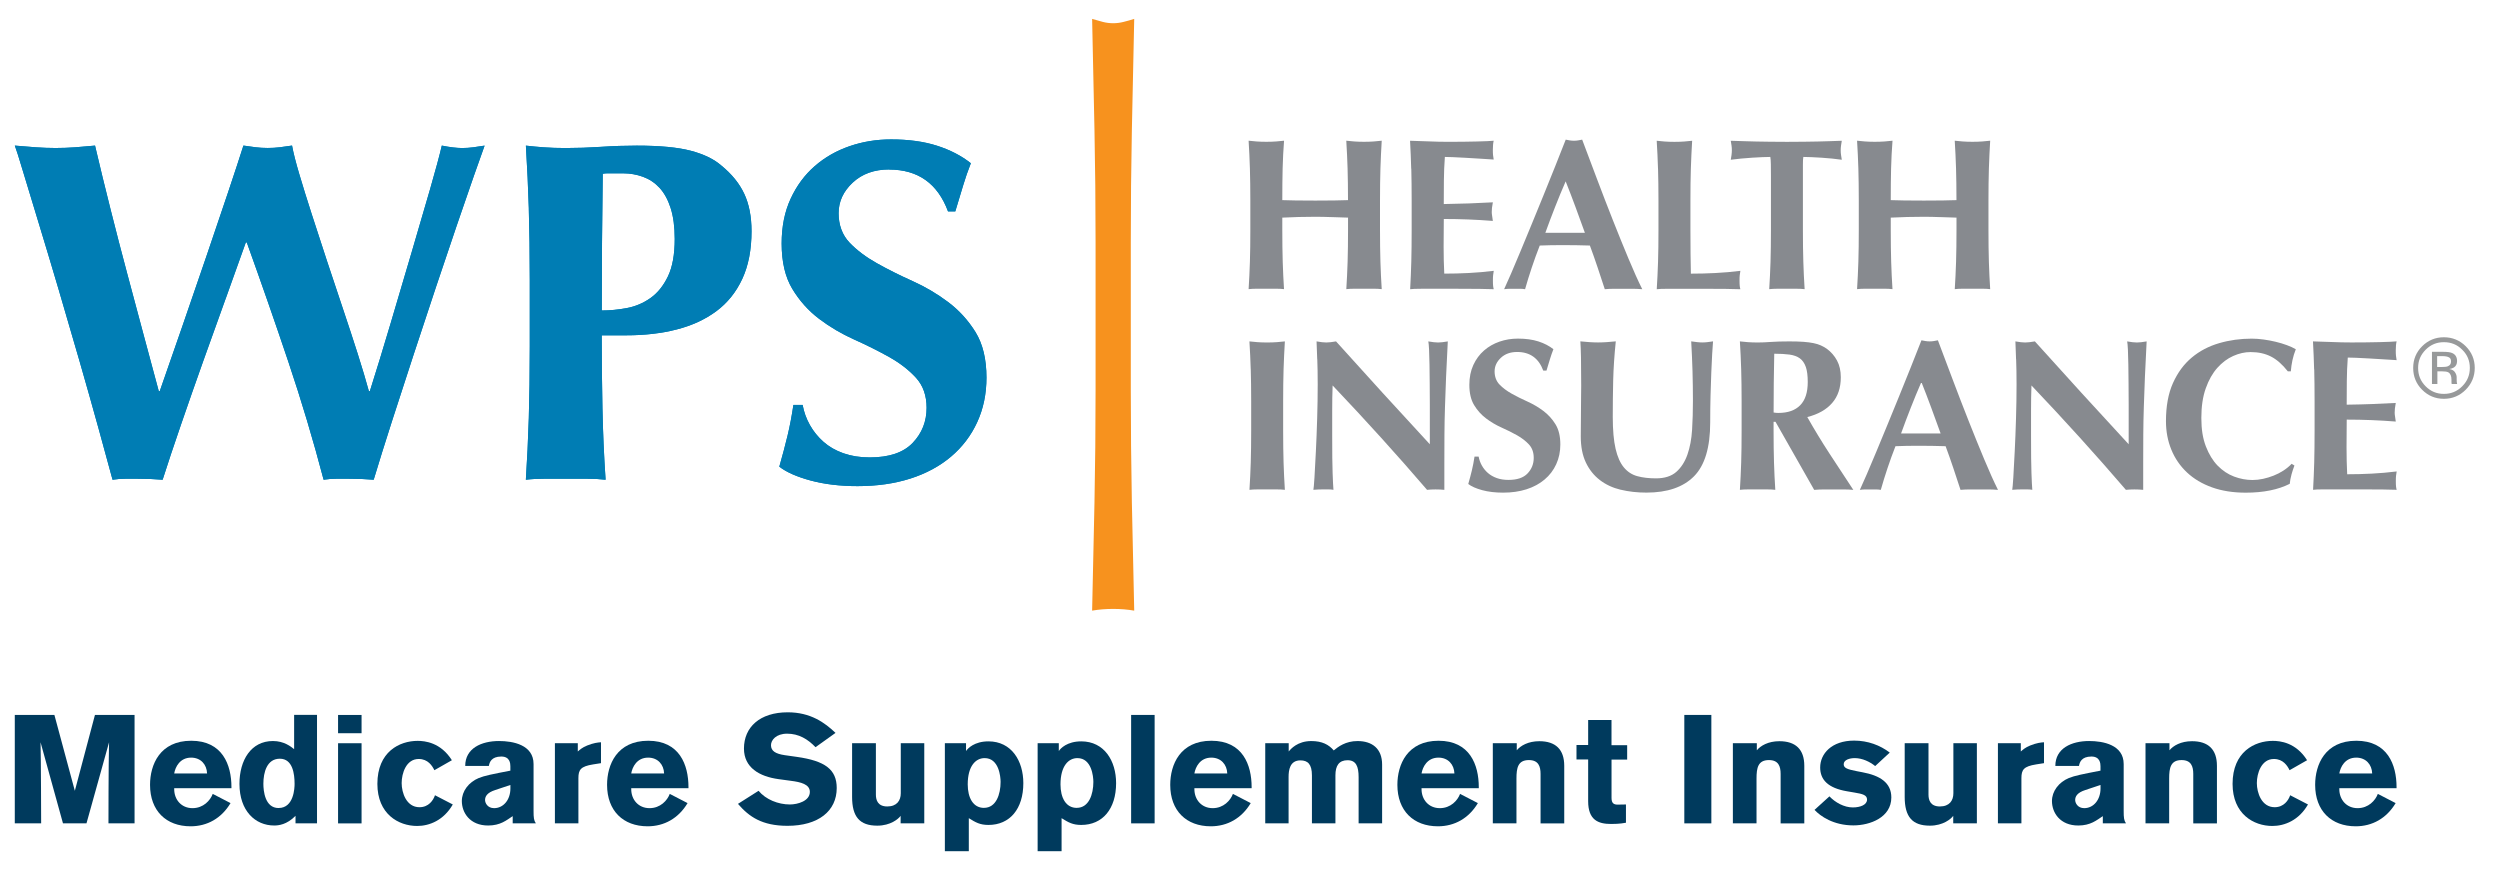 <?xml version="1.0" encoding="UTF-8"?>
<svg id="Layer_1" data-name="Layer 1" xmlns="http://www.w3.org/2000/svg" viewBox="0 0 826.76 292">
  <defs>
    <style>
      .cls-1 {
        fill: #003a5d;
      }

      .cls-2 {
        fill: #007db4;
      }

      .cls-3 {
        fill: #f7921e;
      }

      .cls-4 {
        fill: #97999a;
      }

      .cls-5 {
        fill: #878a8f;
      }
    </style>
  </defs>
  <g>
    <g>
      <path class="cls-5" d="m440.35,71.8c-1.81-.07-3.62-.11-5.43-.11s-3.62.03-5.43.07c-1.81.05-3.62.12-5.43.21v4.07c0,3.96.05,7.47.14,10.54.09,3.07.24,6.09.43,9.04-.81-.1-1.69-.14-2.64-.14h-6.43c-.95,0-1.83.05-2.64.14.19-2.95.33-5.97.43-9.04.1-3.07.14-6.59.14-10.54v-9.72c0-3.95-.05-7.47-.14-10.54-.09-3.07-.24-6.16-.43-9.25.81.1,1.69.18,2.64.25.95.07,2.03.11,3.22.11s2.26-.04,3.22-.11c.95-.07,1.83-.15,2.64-.25-.24,3.1-.39,6.16-.47,9.18-.07,3.03-.11,6.52-.11,10.47,1.24.05,2.73.08,4.47.11,1.74.02,3.9.04,6.47.04s4.67-.01,6.29-.04c1.62-.02,3.12-.06,4.5-.11,0-3.95-.05-7.44-.14-10.47-.09-3.02-.24-6.09-.43-9.18.81.1,1.69.18,2.64.25.95.07,2.02.11,3.22.11s2.26-.04,3.22-.11c.95-.07,1.83-.15,2.64-.25-.19,3.1-.33,6.18-.43,9.25-.09,3.07-.14,6.59-.14,10.54v9.72c0,3.96.05,7.47.14,10.54.09,3.07.24,6.09.43,9.04-.81-.1-1.69-.14-2.64-.14h-6.43c-.95,0-1.83.05-2.64.14.19-2.95.33-5.97.43-9.04.09-3.07.14-6.59.14-10.54v-4.07c-1.81-.05-3.62-.11-5.43-.18Z"/>
      <path class="cls-5" d="m466.69,55.8c-.08-3.07-.21-6.16-.38-9.25,2.15.05,4.26.12,6.36.21,2.1.1,4.22.14,6.36.14,3.52,0,6.66-.04,9.4-.11,2.74-.07,4.59-.15,5.54-.25-.19.76-.28,1.76-.28,3,0,.76.02,1.36.07,1.79.05.43.12.91.21,1.43-1.38-.09-2.89-.19-4.54-.29-1.64-.09-3.24-.19-4.79-.29-1.55-.1-2.94-.17-4.18-.21-1.24-.05-2.12-.07-2.64-.07-.19,2.62-.3,5.22-.32,7.79-.02,2.57-.04,5.17-.04,7.79,3.1-.05,5.9-.12,8.4-.21,2.5-.09,5.11-.21,7.83-.36-.14.81-.24,1.43-.29,1.86-.05.43-.07.88-.07,1.36,0,.38.04.78.11,1.18.07.41.15.99.25,1.75-5.43-.43-10.84-.64-16.22-.64,0,1.53-.01,3.05-.03,4.57-.02,1.53-.03,3.05-.03,4.57,0,3.1.07,6.07.21,8.93,2.71,0,5.43-.07,8.15-.21,2.72-.14,5.46-.38,8.22-.72-.09.53-.17,1-.21,1.43-.05.43-.07,1.03-.07,1.79s.02,1.36.07,1.79c.05.43.12.79.21,1.07-1.29-.05-2.87-.08-4.75-.11-1.88-.03-4.47-.04-7.75-.04h-11.33c-1.07,0-1.88.01-2.43.04-.55.02-1.01.06-1.39.11.17-2.95.29-5.97.38-9.04.08-3.07.12-6.59.12-10.54v-9.72c0-3.95-.04-7.47-.12-10.54Z"/>
      <path class="cls-5" d="m543.07,95.64c-1.14-.1-2.23-.14-3.25-.14h-6.07c-1.02,0-2.04.05-3.04.14-.76-2.33-1.55-4.72-2.36-7.15-.81-2.43-1.67-4.86-2.57-7.29-1.53-.05-3.05-.08-4.57-.11-1.53-.02-3.05-.03-4.57-.03-1.24,0-2.48.01-3.72.03-1.24.02-2.48.06-3.72.11-.95,2.43-1.83,4.86-2.64,7.29-.81,2.43-1.55,4.81-2.21,7.15-.57-.1-1.13-.14-1.68-.14h-3.39c-.57,0-1.19.05-1.86.14.57-1.24,1.33-2.95,2.29-5.15.95-2.19,2-4.67,3.14-7.43,1.14-2.76,2.37-5.73,3.68-8.9,1.31-3.17,2.62-6.37,3.93-9.61,1.31-3.24,2.6-6.43,3.86-9.58,1.26-3.14,2.42-6.07,3.47-8.79.48.1.93.18,1.36.25.43.07.88.11,1.36.11s.93-.03,1.36-.11c.43-.07.88-.15,1.36-.25,1.53,4.05,3.16,8.39,4.9,13.01,1.74,4.62,3.49,9.16,5.25,13.61,1.76,4.46,3.48,8.68,5.15,12.69,1.67,4,3.19,7.39,4.57,10.15Zm-25.3-35.66c-1.24,2.86-2.41,5.68-3.5,8.47-1.1,2.79-2.17,5.64-3.22,8.54h13.08c-1.05-2.9-2.09-5.75-3.11-8.54-1.03-2.79-2.11-5.61-3.25-8.47Z"/>
      <path class="cls-5" d="m548.31,55.8c-.09-3.07-.24-6.16-.43-9.25.81.1,1.69.18,2.64.25.95.07,2.03.11,3.22.11s2.26-.04,3.22-.11c.95-.07,1.83-.15,2.64-.25-.19,3.1-.33,6.18-.43,9.25-.1,3.07-.14,6.59-.14,10.54v9.72c0,2.72.01,5.34.04,7.86.02,2.53.06,4.72.11,6.58,2.71,0,5.43-.07,8.15-.21,2.72-.14,5.46-.38,8.22-.72-.09.53-.17,1-.21,1.43-.05.43-.07,1.03-.07,1.79s.02,1.36.07,1.79c.05.43.12.79.21,1.07-1.29-.05-2.87-.08-4.75-.11-1.88-.03-4.47-.04-7.75-.04h-11.33c-1.07,0-1.88.01-2.43.04-.55.02-1.01.06-1.4.11.19-2.95.33-5.97.43-9.04.1-3.07.14-6.59.14-10.54v-9.72c0-3.95-.05-7.47-.14-10.54Z"/>
      <path class="cls-5" d="m585.63,54.4c-.02-1.14-.08-1.98-.18-2.5-.72,0-1.6.02-2.64.07-1.05.05-2.17.11-3.36.18-1.19.07-2.41.17-3.65.29-1.24.12-2.38.25-3.43.39.09-.52.18-1.05.25-1.57.07-.52.11-1.05.11-1.57s-.03-1.05-.11-1.57c-.07-.52-.15-1.05-.25-1.57,1.62.05,3.08.1,4.39.14,1.31.05,2.64.08,4,.11,1.36.03,2.83.05,4.43.07,1.6.03,3.51.04,5.75.04s4.15-.01,5.75-.04c1.6-.02,3.06-.05,4.39-.07,1.33-.02,2.63-.06,3.9-.11,1.26-.05,2.63-.09,4.11-.14-.1.52-.18,1.05-.25,1.57-.07.52-.11,1.05-.11,1.57s.03,1.05.11,1.57c.07.52.15,1.05.25,1.57-.95-.14-2.03-.27-3.22-.39-1.19-.12-2.37-.21-3.54-.29-1.17-.07-2.28-.13-3.32-.18-1.05-.05-1.93-.07-2.64-.07-.05.24-.08.57-.11,1-.02.43-.03.93-.03,1.5v21.65c0,3.96.04,7.47.14,10.54.09,3.07.24,6.09.43,9.04-.81-.1-1.69-.14-2.64-.14h-6.43c-.95,0-1.83.05-2.64.14.19-2.95.33-5.97.43-9.04.09-3.07.14-6.59.14-10.54v-17.87c0-1.38-.01-2.64-.03-3.79Z"/>
      <path class="cls-5" d="m641.57,71.8c-1.81-.07-3.62-.11-5.43-.11s-3.62.03-5.43.07c-1.81.05-3.62.12-5.43.21v4.07c0,3.96.05,7.47.14,10.54.09,3.07.24,6.09.43,9.04-.81-.1-1.69-.14-2.64-.14h-6.43c-.95,0-1.83.05-2.64.14.19-2.95.33-5.97.43-9.04.1-3.07.14-6.59.14-10.54v-9.72c0-3.95-.05-7.47-.14-10.54-.09-3.07-.24-6.16-.43-9.25.81.1,1.69.18,2.64.25.95.07,2.03.11,3.22.11s2.26-.04,3.22-.11c.95-.07,1.83-.15,2.64-.25-.24,3.1-.39,6.16-.47,9.18-.07,3.03-.11,6.52-.11,10.47,1.24.05,2.73.08,4.47.11,1.74.02,3.9.04,6.47.04s4.67-.01,6.29-.04c1.62-.02,3.12-.06,4.5-.11,0-3.95-.05-7.44-.14-10.47-.09-3.02-.24-6.09-.43-9.18.81.1,1.69.18,2.64.25.95.07,2.02.11,3.22.11s2.26-.04,3.22-.11c.95-.07,1.83-.15,2.64-.25-.19,3.1-.33,6.18-.43,9.25-.09,3.07-.14,6.59-.14,10.54v9.72c0,3.96.05,7.47.14,10.54.09,3.07.24,6.09.43,9.04-.81-.1-1.69-.14-2.64-.14h-6.43c-.95,0-1.83.05-2.64.14.19-2.95.33-5.97.43-9.04.09-3.07.14-6.59.14-10.54v-4.07c-1.81-.05-3.62-.11-5.43-.18Z"/>
      <path class="cls-5" d="m413.62,122.15c-.09-3.07-.24-6.16-.43-9.25.81.09,1.69.18,2.64.25.95.07,2.02.11,3.22.11s2.26-.04,3.22-.11c.95-.07,1.83-.15,2.64-.25-.19,3.1-.33,6.18-.43,9.25-.09,3.08-.14,6.59-.14,10.54v9.72c0,3.96.05,7.47.14,10.54.09,3.07.24,6.09.43,9.04-.81-.1-1.69-.14-2.64-.14h-6.43c-.95,0-1.83.05-2.64.14.19-2.96.33-5.97.43-9.04.09-3.07.14-6.59.14-10.54v-9.72c0-3.95-.05-7.47-.14-10.54Z"/>
      <path class="cls-5" d="m435.61,118.83c-.1-2.24-.17-4.22-.22-5.93,1.33.24,2.41.36,3.22.36s1.88-.12,3.22-.36c5.19,5.76,10.33,11.43,15.4,17.01,5.07,5.57,10.28,11.24,15.62,17.01v-13.15c0-2.33-.01-4.63-.04-6.9-.02-2.26-.05-4.35-.07-6.25-.03-1.9-.07-3.55-.14-4.93-.07-1.38-.15-2.31-.25-2.79,1.33.24,2.41.36,3.22.36s1.88-.12,3.22-.36c-.24,4.34-.43,8.25-.57,11.75-.14,3.5-.26,6.8-.36,9.9-.1,3.1-.16,6.16-.18,9.18-.02,3.03-.03,6.25-.03,9.68v8.58c-.95-.1-1.93-.14-2.93-.14s-1.98.05-2.79.14c-9.82-11.44-20.22-22.94-31.23-34.52-.05,1.38-.08,2.76-.11,4.14-.02,1.38-.03,2.79-.03,4.22v8.29c0,2.86.01,5.29.03,7.29.03,2,.06,3.69.11,5.07.05,1.38.09,2.51.14,3.39.04.88.09,1.58.14,2.11-.57-.1-1.14-.14-1.71-.14h-1.64c-1.1,0-2.19.05-3.29.14.09-.38.21-1.74.36-4.08.14-2.34.3-5.18.46-8.54.17-3.36.31-7,.43-10.93.12-3.93.18-7.71.18-11.33,0-3.29-.05-6.05-.14-8.29Z"/>
      <path class="cls-5" d="m501.7,116.4c-2.19,0-3.98.64-5.36,1.93-1.38,1.29-2.07,2.79-2.07,4.5s.54,3.21,1.61,4.32c1.07,1.12,2.42,2.13,4.04,3.04,1.62.91,3.36,1.77,5.22,2.61,1.86.84,3.6,1.86,5.22,3.07,1.62,1.21,2.97,2.69,4.04,4.43,1.07,1.74,1.61,3.96,1.61,6.68,0,2.38-.45,4.56-1.36,6.54-.9,1.98-2.19,3.67-3.86,5.07s-3.66,2.48-5.97,3.22c-2.31.74-4.89,1.11-7.75,1.11-2.57,0-4.87-.27-6.9-.82-2.02-.55-3.56-1.23-4.61-2.04.48-1.67.88-3.19,1.21-4.57.33-1.38.62-2.88.86-4.5h1.36c.19,1.05.55,2.04,1.07,2.97.52.93,1.19,1.75,2,2.46s1.79,1.27,2.93,1.68c1.14.41,2.43.61,3.86.61,2.86,0,4.97-.71,6.32-2.14,1.36-1.43,2.04-3.15,2.04-5.14,0-1.81-.52-3.29-1.57-4.43-1.05-1.14-2.36-2.15-3.93-3.04-1.57-.88-3.29-1.74-5.15-2.57-1.86-.83-3.57-1.85-5.14-3.04-1.57-1.19-2.88-2.65-3.93-4.39-1.05-1.74-1.57-3.97-1.57-6.68,0-2.48.44-4.67,1.32-6.58.88-1.91,2.06-3.5,3.54-4.79,1.48-1.29,3.18-2.26,5.11-2.93,1.93-.67,3.97-1,6.11-1,2.57,0,4.83.31,6.75.93,1.93.62,3.58,1.48,4.97,2.57-.43,1.1-.8,2.16-1.11,3.18-.31,1.02-.7,2.32-1.18,3.89h-1.07c-1.53-4.1-4.41-6.15-8.65-6.15Z"/>
      <path class="cls-5" d="m535.95,161.96c-2.64-.64-4.94-1.71-6.89-3.22-1.95-1.5-3.49-3.43-4.61-5.79-1.12-2.36-1.68-5.23-1.68-8.61,0-1.91.01-3.61.04-5.11.02-1.5.03-2.9.03-4.18s.01-2.52.03-3.72c.02-1.19.04-2.43.04-3.72,0-3.86-.03-6.98-.07-9.36-.05-2.38-.12-4.17-.21-5.36.95.09,1.93.18,2.93.25,1,.07,1.98.11,2.93.11s1.93-.04,2.93-.11c1-.07,1.98-.15,2.93-.25-.48,4.62-.76,8.92-.86,12.9-.09,3.98-.14,8.02-.14,12.11,0,4.33.31,7.84.93,10.51.62,2.67,1.54,4.73,2.75,6.18,1.21,1.45,2.7,2.42,4.47,2.89,1.76.48,3.81.72,6.14.72,2.86,0,5.1-.72,6.72-2.14,1.62-1.43,2.84-3.34,3.68-5.72.83-2.38,1.35-5.11,1.54-8.18.19-3.07.28-6.28.28-9.61s-.05-6.56-.14-9.83c-.1-3.26-.24-6.54-.43-9.83.67.09,1.31.18,1.93.25.62.07,1.19.11,1.71.11.62,0,1.22-.04,1.79-.11.57-.07,1.17-.15,1.79-.25-.1,1.05-.19,2.45-.29,4.22-.09,1.76-.19,3.8-.29,6.11-.09,2.31-.18,4.86-.25,7.64-.07,2.79-.11,5.73-.11,8.83,0,8.29-1.79,14.23-5.36,17.83-3.57,3.6-8.82,5.39-15.72,5.39-3.05,0-5.9-.32-8.54-.96Z"/>
      <path class="cls-5" d="m586.53,139.48v2.93c0,3.96.05,7.47.14,10.54.09,3.07.24,6.09.43,9.04-.81-.1-1.69-.14-2.64-.14h-6.43c-.95,0-1.83.05-2.64.14.19-2.96.33-5.97.43-9.04.1-3.07.14-6.59.14-10.54v-9.72c0-3.95-.05-7.47-.14-10.54-.09-3.07-.24-6.16-.43-9.25.81.09,1.69.18,2.64.25.95.07,2.03.11,3.22.11,1.29,0,2.75-.06,4.39-.18,1.64-.12,3.68-.18,6.11-.18,1.81,0,3.36.05,4.65.14,1.29.1,2.4.24,3.32.43.93.19,1.74.44,2.43.75s1.35.68,1.97,1.11c1.43,1.05,2.56,2.35,3.39,3.9.84,1.55,1.25,3.39,1.25,5.54,0,3.48-.95,6.31-2.86,8.5-1.9,2.19-4.64,3.74-8.22,4.65,2.29,4.05,4.74,8.09,7.36,12.11,2.62,4.03,5.24,8.02,7.86,11.97-1.1-.1-2.17-.14-3.22-.14h-6.47c-1.07,0-2.16.05-3.25.14l-12.79-22.51h-.64Zm10.65-18.15c-.43-1.24-1.08-2.18-1.96-2.82-.88-.64-2.03-1.06-3.43-1.25-1.41-.19-3.09-.28-5.04-.28-.14,6.48-.21,12.96-.21,19.44.29.05.56.08.82.11.26.02.51.03.75.03,3.15,0,5.55-.84,7.22-2.54,1.67-1.69,2.5-4.25,2.5-7.68,0-2.1-.21-3.76-.64-5Z"/>
      <path class="cls-5" d="m660.71,162c-1.14-.1-2.23-.14-3.25-.14h-6.07c-1.02,0-2.04.05-3.04.14-.76-2.34-1.55-4.72-2.36-7.15-.81-2.43-1.67-4.86-2.57-7.29-1.53-.05-3.05-.08-4.57-.11-1.53-.02-3.05-.03-4.57-.03-1.24,0-2.48.01-3.72.03-1.24.02-2.48.06-3.72.11-.95,2.43-1.83,4.86-2.64,7.29-.81,2.43-1.55,4.81-2.21,7.15-.57-.1-1.13-.14-1.68-.14h-3.39c-.57,0-1.19.05-1.86.14.57-1.24,1.33-2.96,2.29-5.15.95-2.19,2-4.67,3.14-7.43,1.14-2.76,2.37-5.73,3.68-8.9,1.31-3.17,2.62-6.37,3.93-9.61,1.31-3.24,2.6-6.43,3.86-9.58,1.26-3.14,2.42-6.07,3.47-8.79.48.1.93.18,1.36.25.43.07.88.11,1.36.11s.93-.03,1.36-.11c.43-.07.88-.15,1.36-.25,1.53,4.05,3.16,8.39,4.9,13.01,1.74,4.62,3.49,9.16,5.25,13.61,1.76,4.46,3.48,8.68,5.15,12.69,1.67,4,3.19,7.39,4.57,10.15Zm-25.3-35.66c-1.24,2.86-2.41,5.68-3.5,8.47-1.1,2.79-2.17,5.63-3.22,8.54h13.08c-1.05-2.91-2.09-5.75-3.11-8.54-1.03-2.79-2.11-5.61-3.25-8.47Z"/>
      <path class="cls-5" d="m666.72,118.83c-.1-2.24-.17-4.22-.22-5.93,1.33.24,2.41.36,3.22.36s1.88-.12,3.22-.36c5.19,5.76,10.33,11.43,15.4,17.01,5.07,5.57,10.28,11.24,15.62,17.01v-13.15c0-2.33-.01-4.63-.04-6.9-.03-2.26-.05-4.35-.07-6.25-.03-1.9-.07-3.55-.14-4.93-.07-1.38-.15-2.31-.25-2.79,1.33.24,2.4.36,3.22.36s1.88-.12,3.22-.36c-.24,4.34-.43,8.25-.57,11.75-.14,3.5-.26,6.8-.36,9.9-.1,3.1-.16,6.16-.18,9.18-.03,3.03-.03,6.25-.03,9.68v8.58c-.95-.1-1.93-.14-2.93-.14s-1.98.05-2.79.14c-9.82-11.44-20.22-22.94-31.23-34.52-.05,1.38-.08,2.76-.11,4.14-.03,1.38-.03,2.79-.03,4.22v8.29c0,2.86,0,5.29.03,7.29.02,2,.06,3.69.11,5.07.05,1.38.09,2.51.14,3.39.04.88.09,1.58.14,2.11-.57-.1-1.14-.14-1.71-.14h-1.64c-1.1,0-2.19.05-3.29.14.09-.38.21-1.74.36-4.08.14-2.34.3-5.18.46-8.54.17-3.36.31-7,.43-10.93.12-3.93.18-7.71.18-11.33,0-3.29-.05-6.05-.14-8.29Z"/>
      <path class="cls-5" d="m757.8,156.96c-.29,1.02-.48,2.04-.57,3.04-3.86,1.95-8.72,2.93-14.58,2.93-4.14,0-7.85-.58-11.11-1.75-3.27-1.17-6.03-2.81-8.29-4.93-2.26-2.12-3.99-4.63-5.18-7.54-1.19-2.91-1.78-6.05-1.78-9.43,0-4.95.77-9.16,2.32-12.61,1.55-3.45,3.62-6.26,6.22-8.43,2.59-2.17,5.61-3.75,9.04-4.75,3.43-1,7.03-1.5,10.79-1.5,1.24,0,2.55.1,3.93.29s2.72.44,4,.75c1.29.31,2.51.68,3.68,1.11,1.17.43,2.15.88,2.96,1.36-.48,1.19-.84,2.39-1.11,3.61-.26,1.21-.44,2.44-.54,3.68h-1c-1.81-2.29-3.67-3.92-5.58-4.89-1.91-.97-4.14-1.47-6.72-1.47-1.91,0-3.82.43-5.75,1.29-1.93.86-3.68,2.17-5.25,3.93-1.57,1.76-2.85,4.01-3.82,6.75-.98,2.74-1.47,6.01-1.47,9.83s.5,6.8,1.5,9.4c1,2.6,2.3,4.72,3.89,6.36,1.6,1.64,3.41,2.85,5.43,3.61,2.02.76,4.06,1.14,6.11,1.14,1.14,0,2.31-.13,3.5-.39,1.19-.26,2.36-.62,3.5-1.07,1.14-.45,2.23-1.01,3.25-1.68,1.02-.67,1.92-1.4,2.68-2.22l.93.57c-.38,1-.71,2.01-1,3.04Z"/>
      <path class="cls-5" d="m765.29,122.15c-.08-3.07-.21-6.16-.38-9.25,2.15.05,4.26.12,6.36.21,2.1.09,4.22.14,6.36.14,3.52,0,6.66-.04,9.4-.11,2.74-.07,4.59-.15,5.54-.25-.19.76-.28,1.76-.28,3,0,.76.02,1.36.07,1.78.05.43.12.91.21,1.43-1.38-.09-2.89-.19-4.54-.28-1.65-.09-3.24-.19-4.79-.29-1.55-.1-2.94-.17-4.18-.21-1.24-.05-2.12-.07-2.64-.07-.19,2.62-.3,5.22-.32,7.79-.03,2.57-.04,5.17-.04,7.79,3.1-.04,5.9-.12,8.4-.21,2.5-.09,5.11-.21,7.83-.36-.14.81-.24,1.43-.29,1.86-.05.43-.07.88-.07,1.36,0,.38.04.77.11,1.18.07.41.15.99.25,1.75-5.43-.43-10.84-.64-16.22-.64,0,1.53-.01,3.05-.03,4.57-.03,1.53-.03,3.05-.03,4.57,0,3.1.07,6.07.21,8.93,2.71,0,5.43-.07,8.15-.21,2.72-.14,5.46-.38,8.22-.72-.09.53-.17,1-.21,1.43-.05.43-.07,1.02-.07,1.78s.02,1.36.07,1.79c.05.43.12.78.21,1.07-1.29-.05-2.87-.08-4.75-.11-1.88-.02-4.47-.03-7.75-.03h-11.33c-1.07,0-1.88.01-2.43.03-.55.03-1.01.06-1.39.11.17-2.96.29-5.97.38-9.04.08-3.07.12-6.59.12-10.54v-9.72c0-3.95-.04-7.47-.12-10.54Z"/>
    </g>
    <g>
      <path class="cls-2" d="m74.69,98.58c-2.47,6.81-4.96,13.75-7.48,20.83-2.52,7.08-4.96,14.05-7.32,20.91-2.36,6.86-4.4,12.97-6.11,18.33-2.47-.22-5.2-.32-8.2-.32h-4.18c-1.39,0-2.79.1-4.18.32-1.18-4.39-2.73-10.08-4.66-17.05-1.93-6.97-4.02-14.37-6.27-22.2-2.25-7.83-4.56-15.73-6.92-23.72-2.36-7.99-4.56-15.3-6.59-21.95-2.04-6.65-3.75-12.3-5.15-16.97-1.39-4.66-2.31-7.53-2.73-8.61,2.36.22,4.66.4,6.92.56,2.25.16,4.45.24,6.59.24s4.31-.08,6.51-.24c2.2-.16,4.37-.35,6.51-.56,1.61,6.86,3.32,13.91,5.15,21.15,1.82,7.24,3.67,14.37,5.55,21.39,1.87,7.02,3.7,13.83,5.47,20.43,1.77,6.59,3.4,12.68,4.91,18.25h.32c2.36-6.75,4.91-14.07,7.64-21.96,2.73-7.88,5.39-15.6,7.96-23.16,2.57-7.56,4.93-14.53,7.08-20.91,2.14-6.38,3.8-11.44,4.99-15.2,1.39.22,2.73.4,4.02.56,1.29.16,2.63.24,4.02.24s2.73-.08,4.02-.24c1.29-.16,2.63-.35,4.02-.56.43,2.36,1.23,5.52,2.41,9.49,1.18,3.97,2.54,8.36,4.1,13.19,1.55,4.83,3.22,9.92,4.98,15.28,1.77,5.36,3.54,10.67,5.31,15.92,1.77,5.26,3.4,10.24,4.91,14.96,1.5,4.72,2.73,8.85,3.7,12.39h.32c2.14-6.75,4.42-14.21,6.84-22.35,2.41-8.15,4.74-16.03,6.99-23.64,2.25-7.61,4.29-14.58,6.11-20.91,1.82-6.33,3.11-11.1,3.86-14.32,2.68.54,4.93.81,6.75.81,1.18,0,2.38-.08,3.62-.24,1.23-.16,2.49-.35,3.78-.56-.75,2.04-1.93,5.36-3.54,9.97-1.61,4.61-3.49,10.05-5.63,16.32-2.15,6.27-4.45,13.11-6.92,20.51-2.47,7.4-4.93,14.85-7.4,22.36-2.47,7.51-4.85,14.85-7.16,22.03-2.31,7.19-4.32,13.62-6.03,19.3-2.47-.22-5.2-.32-8.2-.32h-4.18c-1.39,0-2.79.1-4.18.32-3.43-13.08-7.32-26.08-11.66-39-4.34-12.92-8.93-26.08-13.75-39.48h-.32c-1.93,5.47-4.13,11.61-6.59,18.41"/>
      <path class="cls-2" d="m221.77,68.75c-.91-2.79-2.15-5.01-3.7-6.68-1.56-1.66-3.38-2.87-5.47-3.62-2.09-.75-4.26-1.13-6.51-1.13h-5.31c-.54,0-1.02.06-1.45.16-.11,7.72-.19,15.31-.24,22.76-.06,7.45-.08,14.93-.08,22.44,2.68,0,5.44-.27,8.28-.8,2.84-.54,5.44-1.63,7.8-3.3,2.36-1.66,4.29-4.05,5.79-7.16,1.5-3.11,2.25-7.24,2.25-12.38,0-4.07-.46-7.5-1.37-10.29m-46.88.24c-.22-6.92-.54-13.86-.97-20.83,1.82.22,3.81.4,5.95.56,2.14.16,4.56.24,7.24.24,3.75,0,7.64-.13,11.66-.4,4.02-.27,7.96-.4,11.82-.4,7.61,0,13.56.56,17.85,1.69,4.29,1.13,7.67,2.76,10.13,4.91,3.43,2.79,5.95,5.9,7.56,9.33,1.61,3.43,2.41,7.56,2.41,12.38,0,6.11-1.02,11.37-3.06,15.76-2.04,4.4-4.91,7.96-8.6,10.7-3.7,2.73-8.07,4.75-13.11,6.03-5.04,1.29-10.56,1.93-16.57,1.93h-8.2c0,8.04.08,16.06.24,24.04.16,7.99.51,15.9,1.04,23.72-1.82-.22-3.81-.32-5.95-.32h-14.47c-2.14,0-4.13.1-5.95.32.43-6.65.75-13.43.97-20.35.21-6.92.32-14.82.32-23.72v-21.87c0-8.9-.11-16.81-.32-23.72"/>
      <path class="cls-2" d="m294.06,56.04c-4.93,0-8.96,1.45-12.06,4.34-3.11,2.9-4.67,6.27-4.67,10.13s1.21,7.21,3.62,9.73c2.41,2.52,5.44,4.8,9.09,6.84,3.65,2.04,7.56,4,11.74,5.87,4.18,1.88,8.09,4.18,11.74,6.92,3.64,2.73,6.67,6.06,9.09,9.97,2.41,3.92,3.62,8.93,3.62,15.04,0,5.36-1.02,10.27-3.06,14.72-2.04,4.45-4.93,8.25-8.68,11.42-3.75,3.16-8.23,5.58-13.43,7.24-5.2,1.66-11.02,2.5-17.45,2.5-5.79,0-10.96-.62-15.52-1.85-4.56-1.23-8.02-2.76-10.37-4.58,1.07-3.75,1.98-7.18,2.73-10.3.75-3.11,1.39-6.49,1.93-10.13h3.05c.43,2.36,1.23,4.58,2.41,6.67,1.18,2.09,2.68,3.94,4.5,5.55,1.82,1.61,4.02,2.87,6.59,3.78,2.57.91,5.47,1.37,8.69,1.37,6.43,0,11.18-1.61,14.23-4.83,3.06-3.21,4.58-7.08,4.58-11.58,0-4.07-1.18-7.4-3.54-9.97-2.36-2.57-5.31-4.85-8.85-6.83-3.54-1.98-7.4-3.92-11.58-5.79-4.18-1.87-8.04-4.15-11.58-6.83-3.54-2.68-6.49-5.98-8.85-9.89-2.36-3.91-3.54-8.93-3.54-15.04,0-5.57.99-10.51,2.98-14.8,1.98-4.29,4.64-7.88,7.96-10.77,3.32-2.9,7.16-5.09,11.5-6.59,4.34-1.5,8.93-2.25,13.75-2.25,5.79,0,10.86.7,15.2,2.09,4.34,1.39,8.07,3.32,11.18,5.79-.97,2.47-1.8,4.85-2.49,7.16-.7,2.31-1.58,5.23-2.65,8.76h-2.41c-3.43-9.22-9.92-13.83-19.46-13.83"/>
      <path class="cls-2" d="m74.69,98.58c-2.47,6.81-4.96,13.75-7.48,20.83-2.52,7.08-4.96,14.05-7.32,20.91-2.36,6.86-4.4,12.97-6.11,18.33-2.47-.22-5.2-.32-8.2-.32h-4.18c-1.39,0-2.79.1-4.18.32-1.18-4.39-2.73-10.08-4.66-17.05-1.93-6.97-4.02-14.37-6.27-22.2-2.25-7.83-4.56-15.73-6.92-23.72-2.36-7.99-4.56-15.3-6.59-21.95-2.04-6.65-3.75-12.3-5.15-16.97-1.39-4.66-2.31-7.53-2.73-8.61,2.36.22,4.66.4,6.92.56,2.25.16,4.45.24,6.59.24s4.31-.08,6.51-.24c2.2-.16,4.37-.35,6.51-.56,1.61,6.86,3.32,13.91,5.15,21.15,1.82,7.24,3.67,14.37,5.55,21.39,1.87,7.02,3.7,13.83,5.47,20.43,1.77,6.59,3.4,12.68,4.91,18.25h.32c2.36-6.75,4.91-14.07,7.64-21.96,2.73-7.88,5.39-15.6,7.96-23.16,2.57-7.56,4.93-14.53,7.08-20.91,2.14-6.38,3.8-11.44,4.99-15.2,1.39.22,2.73.4,4.02.56,1.29.16,2.63.24,4.02.24s2.73-.08,4.02-.24c1.29-.16,2.63-.35,4.02-.56.43,2.36,1.23,5.52,2.41,9.49,1.18,3.97,2.54,8.36,4.1,13.19,1.55,4.83,3.22,9.92,4.98,15.28,1.77,5.36,3.54,10.67,5.31,15.92,1.77,5.26,3.4,10.24,4.91,14.96,1.5,4.72,2.73,8.85,3.7,12.39h.32c2.14-6.75,4.42-14.21,6.84-22.35,2.41-8.15,4.74-16.03,6.99-23.64,2.25-7.61,4.29-14.58,6.11-20.91,1.82-6.33,3.11-11.1,3.86-14.32,2.68.54,4.93.81,6.75.81,1.18,0,2.38-.08,3.62-.24,1.23-.16,2.49-.35,3.78-.56-.75,2.04-1.93,5.36-3.54,9.97-1.61,4.61-3.49,10.05-5.63,16.32-2.15,6.27-4.45,13.11-6.92,20.51-2.47,7.4-4.93,14.85-7.4,22.36-2.47,7.51-4.85,14.85-7.16,22.03-2.31,7.19-4.32,13.62-6.03,19.3-2.47-.22-5.2-.32-8.2-.32h-4.18c-1.39,0-2.79.1-4.18.32-3.43-13.08-7.32-26.08-11.66-39-4.34-12.92-8.93-26.08-13.75-39.48h-.32c-1.93,5.47-4.13,11.61-6.59,18.41"/>
      <path class="cls-2" d="m221.77,68.75c-.91-2.79-2.15-5.01-3.7-6.68-1.56-1.66-3.38-2.87-5.47-3.62-2.09-.75-4.26-1.13-6.51-1.13h-5.31c-.54,0-1.02.06-1.45.16-.11,7.72-.19,15.31-.24,22.76-.06,7.45-.08,14.93-.08,22.44,2.68,0,5.44-.27,8.28-.8,2.84-.54,5.44-1.63,7.8-3.3,2.36-1.66,4.29-4.05,5.79-7.16,1.5-3.11,2.25-7.24,2.25-12.38,0-4.07-.46-7.5-1.37-10.29m-46.88.24c-.22-6.92-.54-13.86-.97-20.83,1.82.22,3.81.4,5.95.56,2.14.16,4.56.24,7.24.24,3.75,0,7.64-.13,11.66-.4,4.02-.27,7.96-.4,11.82-.4,7.61,0,13.56.56,17.85,1.69,4.29,1.13,7.67,2.76,10.13,4.91,3.43,2.79,5.95,5.9,7.56,9.33,1.61,3.43,2.41,7.56,2.41,12.38,0,6.11-1.02,11.37-3.06,15.76-2.04,4.4-4.91,7.96-8.6,10.7-3.7,2.73-8.07,4.75-13.11,6.03-5.04,1.29-10.56,1.93-16.57,1.93h-8.2c0,8.04.08,16.06.24,24.04.16,7.99.51,15.9,1.04,23.72-1.82-.22-3.81-.32-5.95-.32h-14.47c-2.14,0-4.13.1-5.95.32.43-6.65.75-13.43.97-20.35.21-6.92.32-14.82.32-23.72v-21.87c0-8.9-.11-16.81-.32-23.72"/>
      <path class="cls-2" d="m294.06,56.04c-4.93,0-8.96,1.45-12.06,4.34-3.11,2.9-4.67,6.27-4.67,10.13s1.21,7.21,3.62,9.73c2.41,2.52,5.44,4.8,9.09,6.84,3.65,2.04,7.56,4,11.74,5.87,4.18,1.88,8.09,4.18,11.74,6.92,3.64,2.73,6.67,6.06,9.09,9.97,2.41,3.92,3.62,8.93,3.62,15.04,0,5.36-1.02,10.27-3.06,14.72-2.04,4.45-4.93,8.25-8.68,11.42-3.75,3.16-8.23,5.58-13.43,7.24-5.2,1.66-11.02,2.5-17.45,2.5-5.79,0-10.96-.62-15.52-1.85-4.56-1.23-8.02-2.76-10.37-4.58,1.07-3.75,1.98-7.18,2.73-10.3.75-3.11,1.39-6.49,1.93-10.13h3.05c.43,2.36,1.23,4.58,2.41,6.67,1.18,2.09,2.68,3.94,4.5,5.55,1.82,1.61,4.02,2.87,6.59,3.78,2.57.91,5.47,1.37,8.69,1.37,6.43,0,11.18-1.61,14.23-4.83,3.06-3.21,4.58-7.08,4.58-11.58,0-4.07-1.18-7.4-3.54-9.97-2.36-2.57-5.31-4.85-8.85-6.83-3.54-1.98-7.4-3.92-11.58-5.79-4.18-1.87-8.04-4.15-11.58-6.83-3.54-2.68-6.49-5.98-8.85-9.89-2.36-3.91-3.54-8.93-3.54-15.04,0-5.57.99-10.51,2.98-14.8,1.98-4.29,4.64-7.88,7.96-10.77,3.32-2.9,7.16-5.09,11.5-6.59,4.34-1.5,8.93-2.25,13.75-2.25,5.79,0,10.86.7,15.2,2.09,4.34,1.39,8.07,3.32,11.18,5.79-.97,2.47-1.8,4.85-2.49,7.16-.7,2.31-1.58,5.23-2.65,8.76h-2.41c-3.43-9.22-9.92-13.83-19.46-13.83"/>
    </g>
    <path class="cls-3" d="m361.95,43.14c-.24-12.06-.5-24.35-.78-36.89,1.23.38,2.41.71,3.55,1,1.14.29,2.27.43,3.41.43s2.27-.14,3.41-.43c1.14-.28,2.32-.61,3.55-1-.28,12.53-.55,24.83-.78,36.89-.24,12.06-.35,24.35-.35,36.89v48.99c0,12.53.12,24.88.35,37.03.24,12.16.5,24.12.78,35.89-2.18-.38-4.5-.57-6.96-.57s-4.78.19-6.96.57c.28-11.77.54-23.73.78-35.89.24-12.15.36-24.5.36-37.03v-48.99c0-12.53-.12-24.83-.36-36.89"/>
  </g>
  <g>
    <path class="cls-1" d="m35.87,272.29s0-19.81.2-26.82l-7.47,26.82h-7.77l-7.42-26.82c.15,5.03.2,26.82.2,26.82H4.89v-35.86h13.1l6.76,25.09,6.65-25.09h13.1v35.86h-8.63Z"/>
    <path class="cls-1" d="m57.61,260.66v.3c0,3.56,2.44,6.3,6.04,6.3s5.89-2.54,6.7-4.72l5.89,3.05c-3,5.03-7.72,7.67-13.21,7.67-8.08,0-13.41-5.13-13.41-13.71,0-6.65,3.25-14.58,13.61-14.58s13.31,7.97,13.31,15.34v.36h-18.95Zm10.87-4.88c-.1-2.95-2.08-5.23-5.28-5.23-3.71,0-5.23,3.1-5.59,5.23h10.87Z"/>
    <path class="cls-1" d="m97.73,272.29v-2.49c-2.9,2.95-5.64,3.2-7.06,3.2-6.25,0-11.48-4.83-11.48-13.77,0-7.87,3.86-14.17,11.07-14.17,3.71,0,5.99,1.88,7.01,2.69v-11.33h7.57v35.86h-7.11Zm-5.59-5.08c5.08,0,5.28-6.7,5.28-7.97,0-3.3-.61-8.33-4.88-8.33s-5.44,4.52-5.44,8.28c0,2.34.51,8.03,5.03,8.03Z"/>
    <path class="cls-1" d="m111.8,242.48v-6.04h7.77v6.04h-7.77Zm0,29.82v-26.51h7.77v26.51h-7.77Z"/>
    <path class="cls-1" d="m149.74,266.04c-3,5.23-7.72,7.11-11.78,7.11-6.2,0-13.16-3.96-13.16-13.92,0-10.62,7.31-14.22,13.31-14.22,2.39,0,7.62.51,11.33,6.4l-5.79,3.3c-.71-1.47-2.13-3.71-5.18-3.71-4.17,0-5.64,4.77-5.64,7.97s1.57,7.98,5.89,7.98c3.05,0,4.57-2.29,5.13-3.96l5.89,3.05Z"/>
    <path class="cls-1" d="m169.55,272.29v-2.39c-2.08,1.37-4.06,3.1-8.13,3.1-6.04,0-8.69-4.27-8.69-8.08,0-3.3,2.29-6.25,5.59-7.62,1.83-.76,4.62-1.32,10.46-2.44v-1.47c0-.91-.15-3.2-3-3.2-3.3,0-3.91,1.93-4.11,3.1h-7.82c0-5.84,5.38-8.23,11.17-8.23,4.57,0,11.43,1.22,11.43,7.62v15.49c0,2.29.1,3.15.76,4.11h-7.67Zm-5.79-11.02c-2.69.86-3.35,2.13-3.35,3.3,0,.91.76,2.69,3,2.69,3.05,0,5.38-2.74,5.38-6.5v-1.17l-5.03,1.68Z"/>
    <path class="cls-1" d="m191.08,245.78v2.74c.66-.56,1.37-1.27,3.1-1.98,2.13-.86,3.61-1.02,4.57-1.07v6.91l-2.59.41c-4.11.66-4.88,1.73-4.88,4.57v14.93h-7.77v-26.51h7.57Z"/>
    <path class="cls-1" d="m208.75,260.66v.3c0,3.56,2.44,6.3,6.04,6.3s5.89-2.54,6.7-4.72l5.89,3.05c-3,5.03-7.72,7.67-13.21,7.67-8.08,0-13.41-5.13-13.41-13.71,0-6.65,3.25-14.58,13.61-14.58s13.31,7.97,13.31,15.34v.36h-18.95Zm10.87-4.88c-.1-2.95-2.08-5.23-5.28-5.23-3.71,0-5.23,3.1-5.59,5.23h10.87Z"/>
    <path class="cls-1" d="m269.7,247.1c-2.59-2.69-5.54-4.47-9.4-4.47-3.66,0-5.33,2.13-5.33,3.81,0,1.93,1.52,2.85,4.57,3.3l3.96.56c9.35,1.32,13.21,4.16,13.21,10.31,0,7.57-6.04,12.49-16.3,12.49-8.38,0-12.7-3-16.36-7.26l6.81-4.32c2.39,2.89,6.5,4.52,10.36,4.52,2.64,0,6.6-1.17,6.6-4.16,0-2.54-3.05-3.25-6.25-3.66l-4.11-.56c-6.3-.86-11.43-3.81-11.43-10.11,0-7.06,5.23-11.99,14.48-11.99,7.57,0,12.29,3.45,15.8,6.81l-6.6,4.72Z"/>
    <path class="cls-1" d="m297.84,272.29v-2.49c-.71,1.02-3.35,3.25-7.72,3.25-5.84,0-8.33-2.95-8.33-9.5v-17.78h7.87v17.02c0,1.78.61,3.91,3.76,3.91s4.47-1.93,4.47-4.37v-16.56h7.77v26.51h-7.82Z"/>
    <path class="cls-1" d="m319.47,245.78v2.59c.56-.86,2.74-3.2,7.42-3.2,7.62,0,11.53,6.45,11.53,13.82,0,8.53-4.47,13.82-11.53,13.82-2.79,0-4.22-.81-6.5-2.24v10.92h-7.92v-35.71h7.01Zm5.94,21.38c4.01,0,5.49-4.47,5.49-8.58,0-1.78-.56-7.87-5.28-7.87-2.9,0-5.59,2.54-5.59,8.69,0,4.42,1.78,7.77,5.38,7.77Z"/>
    <path class="cls-1" d="m350.15,245.78v2.59c.56-.86,2.74-3.2,7.42-3.2,7.62,0,11.53,6.45,11.53,13.82,0,8.53-4.47,13.82-11.53,13.82-2.79,0-4.22-.81-6.5-2.24v10.92h-7.92v-35.71h7.01Zm5.94,21.38c4.01,0,5.49-4.47,5.49-8.58,0-1.78-.56-7.87-5.28-7.87-2.9,0-5.59,2.54-5.59,8.69,0,4.42,1.78,7.77,5.38,7.77Z"/>
    <path class="cls-1" d="m374.07,272.29v-35.86h7.77v35.86h-7.77Z"/>
    <path class="cls-1" d="m394.99,260.66v.3c0,3.56,2.44,6.3,6.04,6.3s5.89-2.54,6.7-4.72l5.89,3.05c-3,5.03-7.72,7.67-13.21,7.67-8.08,0-13.41-5.13-13.41-13.71,0-6.65,3.25-14.58,13.61-14.58s13.31,7.97,13.31,15.34v.36h-18.95Zm10.87-4.88c-.1-2.95-2.08-5.23-5.28-5.23-3.71,0-5.23,3.1-5.59,5.23h10.87Z"/>
    <path class="cls-1" d="m426.18,245.78v2.74c.66-.81,2.9-3.45,7.47-3.45,3.56,0,5.79,1.17,7.42,3.1,1.47-1.22,3.91-3.1,7.87-3.1,4.88,0,8.13,2.54,8.13,7.77v19.45h-7.77v-15.29c0-3.56-.86-5.59-3.66-5.59s-4.01,1.78-4.01,4.98v15.9h-7.77v-15.85c0-3.71-1.37-4.98-3.81-4.98-3.51,0-3.91,3.25-3.91,5.49v15.34h-7.72v-26.51h7.77Z"/>
    <path class="cls-1" d="m470.11,260.66v.3c0,3.56,2.44,6.3,6.04,6.3s5.89-2.54,6.7-4.72l5.89,3.05c-3,5.03-7.72,7.67-13.21,7.67-8.08,0-13.41-5.13-13.41-13.71,0-6.65,3.25-14.58,13.61-14.58s13.31,7.97,13.31,15.34v.36h-18.95Zm10.87-4.88c-.1-2.95-2.08-5.23-5.28-5.23-3.71,0-5.23,3.1-5.59,5.23h10.87Z"/>
    <path class="cls-1" d="m509.47,272.29v-16.36c0-2.49-.71-4.57-3.86-4.57-3.61,0-4.11,2.54-4.11,6.1v14.83h-7.82v-26.51h7.92v2.34c1.27-1.52,3.76-3,7.47-3,5.38,0,8.23,2.74,8.23,8.13v19.05h-7.82Z"/>
    <path class="cls-1" d="m532.94,251.21v12.7c0,1.78.81,2.18,2.03,2.18.56,0,2.74-.05,2.74-.05v6.04c-.51.1-2.08.41-4.93.41-4.27,0-7.57-1.32-7.57-7.52v-13.82h-3.86v-4.77h3.86v-8.28h7.72v8.33h5.18v4.77h-5.18Z"/>
    <path class="cls-1" d="m557.01,272.29v-35.86h8.94v35.86h-8.94Z"/>
    <path class="cls-1" d="m588.86,272.29v-16.36c0-2.49-.71-4.57-3.86-4.57-3.61,0-4.11,2.54-4.11,6.1v14.83h-7.82v-26.51h7.92v2.34c1.27-1.52,3.76-3,7.47-3,5.38,0,8.23,2.74,8.23,8.13v19.05h-7.82Z"/>
    <path class="cls-1" d="m620.14,253.35c-1.73-1.42-4.27-2.64-6.76-2.64-1.68,0-3.66.56-3.66,2.03,0,1.27,1.22,1.68,4.32,2.29l1.88.36c5.74,1.07,9.55,3.4,9.55,8.33,0,6.6-7.01,9.24-12.55,9.24-6.6,0-10.92-3.05-12.85-5.13l4.93-4.47c1.93,2.03,4.88,3.66,7.72,3.66,2.59,0,4.72-.91,4.72-2.59,0-1.47-1.37-1.88-4.22-2.34l-2.39-.41c-6.3-1.07-8.89-3.81-8.89-7.87,0-4.52,3.76-8.89,11.23-8.89,4.52,0,8.58,1.52,11.78,3.96l-4.83,4.47Z"/>
    <path class="cls-1" d="m645.94,272.29v-2.49c-.71,1.02-3.35,3.25-7.72,3.25-5.84,0-8.33-2.95-8.33-9.5v-17.78h7.87v17.02c0,1.78.61,3.91,3.76,3.91s4.47-1.93,4.47-4.37v-16.56h7.77v26.51h-7.82Z"/>
    <path class="cls-1" d="m668.29,245.78v2.74c.66-.56,1.37-1.27,3.1-1.98,2.13-.86,3.61-1.02,4.57-1.07v6.91l-2.59.41c-4.11.66-4.88,1.73-4.88,4.57v14.93h-7.77v-26.51h7.57Z"/>
    <path class="cls-1" d="m695.41,272.29v-2.39c-2.08,1.37-4.06,3.1-8.13,3.1-6.04,0-8.69-4.27-8.69-8.08,0-3.3,2.29-6.25,5.59-7.62,1.83-.76,4.62-1.32,10.46-2.44v-1.47c0-.91-.15-3.2-3-3.2-3.3,0-3.91,1.93-4.11,3.1h-7.82c0-5.84,5.38-8.23,11.17-8.23,4.57,0,11.43,1.22,11.43,7.62v15.49c0,2.29.1,3.15.76,4.11h-7.67Zm-5.79-11.02c-2.69.86-3.35,2.13-3.35,3.3,0,.91.76,2.69,3,2.69,3.05,0,5.38-2.74,5.38-6.5v-1.17l-5.03,1.68Z"/>
    <path class="cls-1" d="m725.32,272.29v-16.36c0-2.49-.71-4.57-3.86-4.57-3.61,0-4.11,2.54-4.11,6.1v14.83h-7.82v-26.51h7.92v2.34c1.27-1.52,3.76-3,7.47-3,5.38,0,8.23,2.74,8.23,8.13v19.05h-7.82Z"/>
    <path class="cls-1" d="m763.26,266.04c-3,5.23-7.72,7.11-11.78,7.11-6.2,0-13.16-3.96-13.16-13.92,0-10.62,7.31-14.22,13.31-14.22,2.39,0,7.62.51,11.33,6.4l-5.79,3.3c-.71-1.47-2.13-3.71-5.18-3.71-4.17,0-5.64,4.77-5.64,7.97s1.57,7.98,5.89,7.98c3.05,0,4.57-2.29,5.13-3.96l5.89,3.05Z"/>
    <path class="cls-1" d="m773.62,260.66v.3c0,3.56,2.44,6.3,6.04,6.3s5.89-2.54,6.7-4.72l5.89,3.05c-3,5.03-7.72,7.67-13.21,7.67-8.08,0-13.41-5.13-13.41-13.71,0-6.65,3.25-14.58,13.61-14.58s13.31,7.97,13.31,15.34v.36h-18.95Zm10.87-4.88c-.1-2.95-2.08-5.23-5.28-5.23-3.71,0-5.23,3.1-5.59,5.23h10.87Z"/>
  </g>
  <g>
    <path class="cls-4" d="m808.21,113.16c-2.38,0-4.35.81-6.02,2.48-1.68,1.68-2.51,3.65-2.51,6.03s.81,4.39,2.48,6.07c1.68,1.69,3.66,2.52,6.04,2.52s4.38-.82,6.07-2.52,2.51-3.68,2.51-6.07-.82-4.35-2.51-6.02c-1.67-1.68-3.66-2.49-6.07-2.49m0,18.73c-2.81,0-5.23-1.01-7.2-3-1.96-1.96-2.95-4.39-2.95-7.22s1-5.21,2.98-7.18c1.96-1.96,4.38-2.96,7.17-2.96s5.25,1,7.22,2.96c1.98,1.97,2.99,4.39,2.99,7.18s-1.01,5.23-2.99,7.22c-1.98,1.99-4.41,3-7.22,3"/>
    <path class="cls-4" d="m807.58,117.77h-1.61v3.59h1.7c.81,0,1.4-.06,1.8-.22.74-.28,1.09-.81,1.09-1.61,0-.74-.22-1.12-.7-1.36-.48-.27-1.23-.4-2.28-.4m4.28,5.32c.37.55.57,1.11.57,1.64v.78c0,.24,0,.51.03.79.02.28.06.48.1.55v.14h-1.77s-.02-.06-.02-.11c0-.04-.02-.08-.03-.12l-.03-.34v-.85c0-1.22-.35-2.03-1.03-2.43-.4-.23-1.12-.34-2.12-.34h-1.51v4.18h-1.79v-10.63h3.73c1.32,0,2.29.12,2.91.38,1.1.46,1.66,1.34,1.66,2.69,0,.96-.35,1.65-1.04,2.1-.36.23-.88.41-1.52.52.81.13,1.49.46,1.86,1.04"/>
  </g>
</svg>